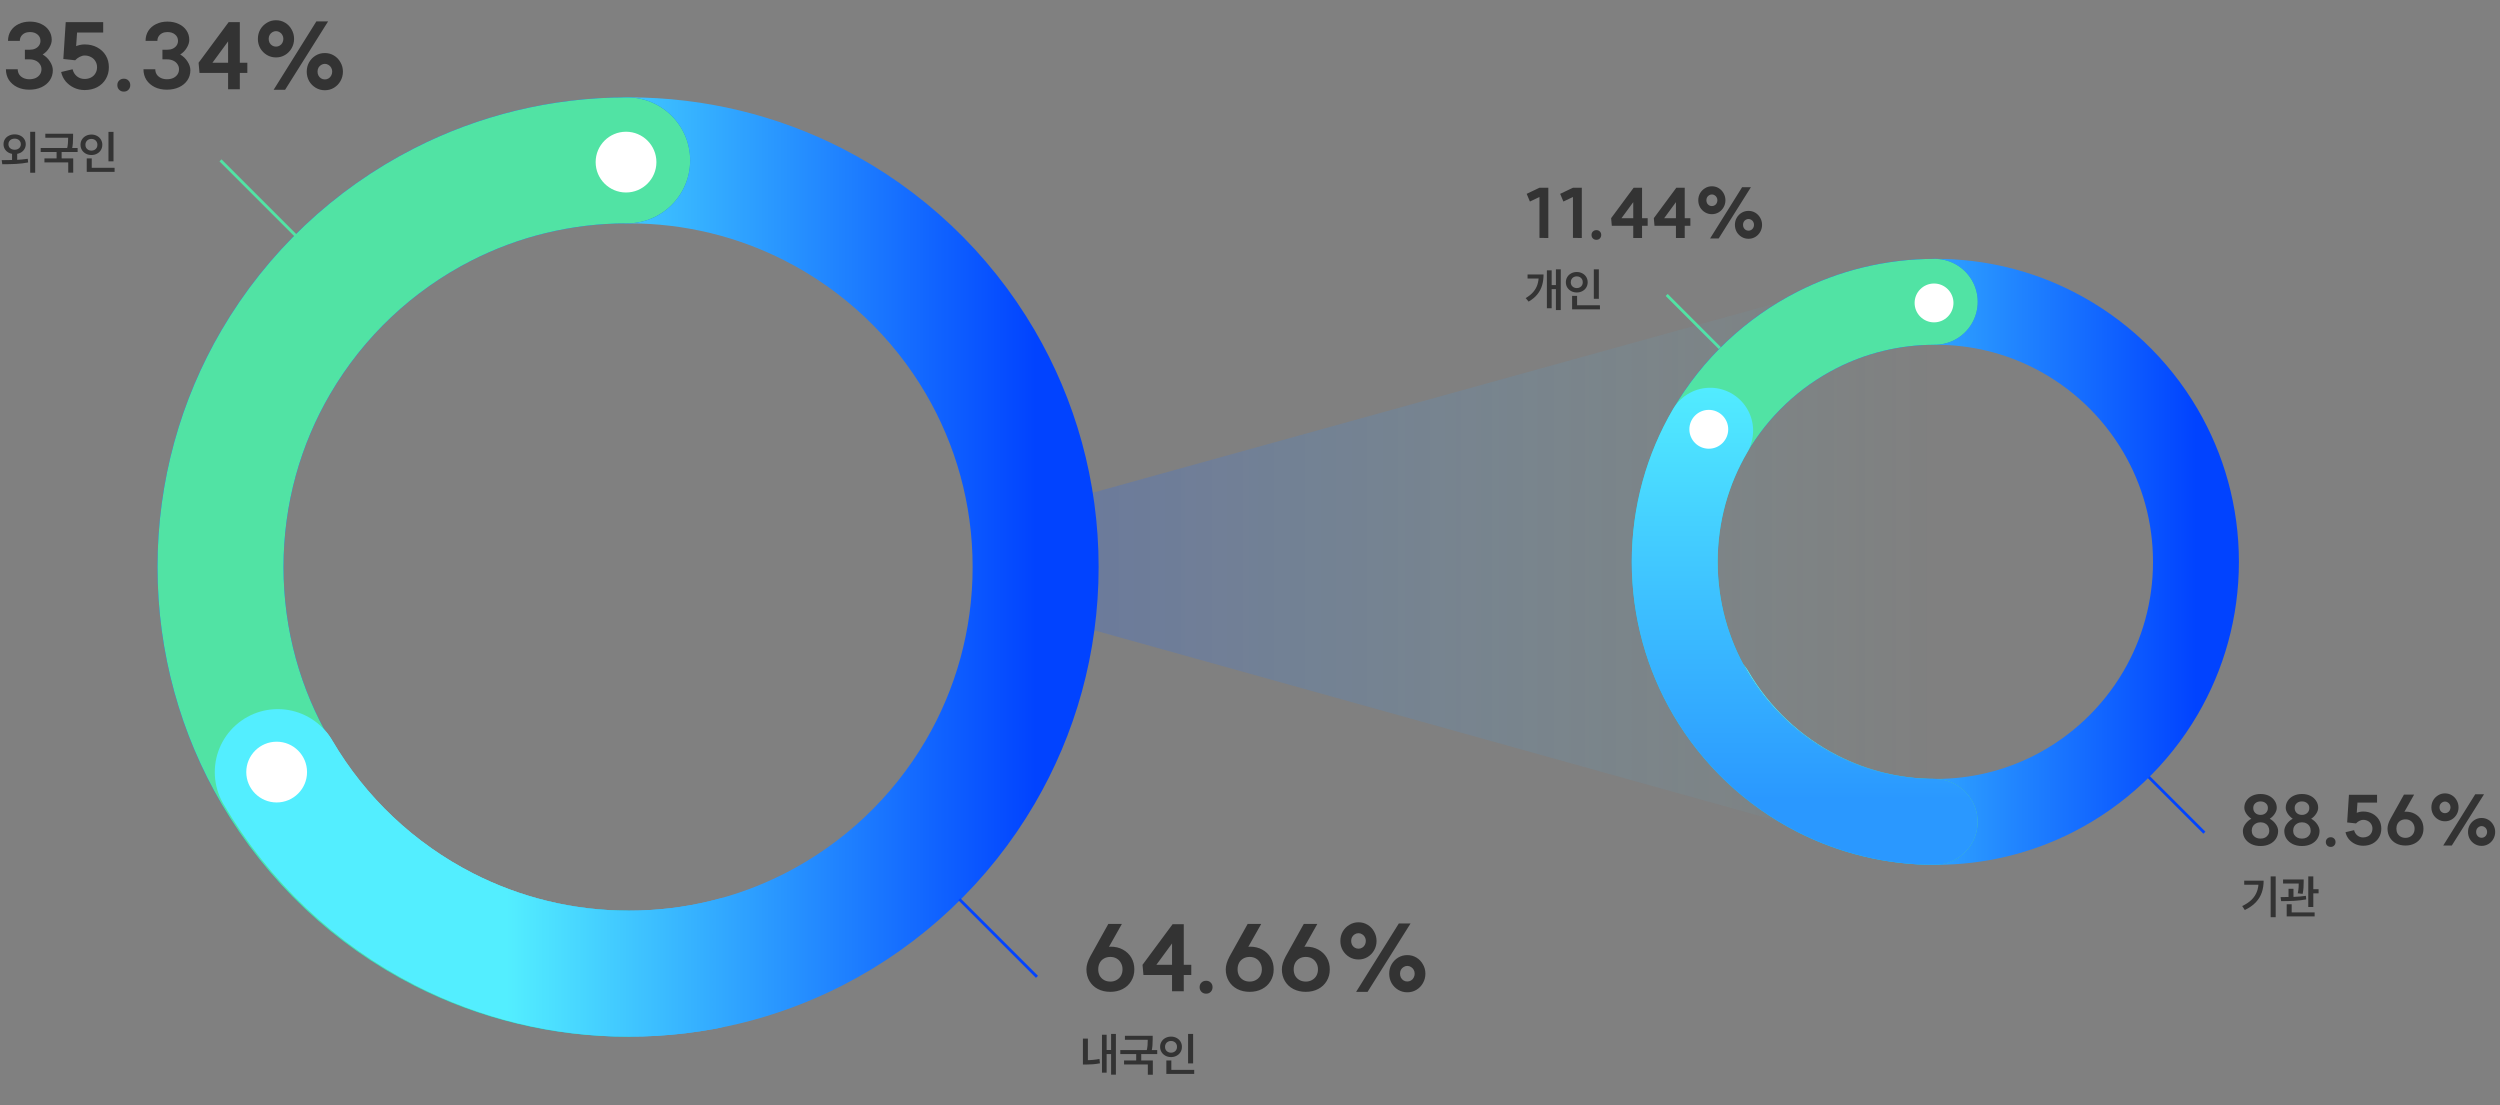 <svg width="873" height="386" viewBox="0 0 873 386" fill="none" xmlns="http://www.w3.org/2000/svg">
<rect x="0" y="0" width="873" height="386" fill="#808080" stroke="none"/>
<path d="M750 271L769.775 290.775" stroke="#0244FF"/>
<path d="M582 103L600.775 121.775" stroke="#51E3A4"/>
<path opacity="0.24" d="M371 175L675.615 90.5V302L371 217V175Z" fill="url(#paint0_linear_1057_34769)"/>
<path d="M789.381 292.84C789.973 292.84 790.493 292.728 790.941 292.504C791.405 292.264 791.765 291.936 792.021 291.52C792.293 291.104 792.429 290.624 792.429 290.08C792.429 289.52 792.301 289.016 792.045 288.568C791.789 288.12 791.429 287.776 790.965 287.536C790.501 287.28 789.973 287.152 789.381 287.152C788.789 287.152 788.261 287.28 787.797 287.536C787.333 287.776 786.965 288.12 786.693 288.568C786.437 289.016 786.309 289.52 786.309 290.08C786.309 290.624 786.437 291.104 786.693 291.52C786.965 291.936 787.333 292.264 787.797 292.504C788.261 292.728 788.789 292.84 789.381 292.84ZM786.837 282.136C786.837 282.856 787.069 283.44 787.533 283.888C788.013 284.336 788.629 284.56 789.381 284.56C790.133 284.56 790.749 284.336 791.229 283.888C791.709 283.44 791.949 282.856 791.949 282.136C791.949 281.464 791.709 280.92 791.229 280.504C790.749 280.072 790.133 279.856 789.381 279.856C788.629 279.856 788.013 280.072 787.533 280.504C787.069 280.92 786.837 281.464 786.837 282.136ZM792.597 285.904C793.461 286.384 794.165 287.024 794.709 287.824C795.253 288.624 795.525 289.408 795.525 290.176C795.525 291.2 795.261 292.112 794.733 292.912C794.221 293.696 793.501 294.312 792.573 294.76C791.645 295.208 790.581 295.432 789.381 295.432C788.181 295.432 787.117 295.208 786.189 294.76C785.261 294.312 784.533 293.696 784.005 292.912C783.477 292.112 783.213 291.2 783.213 290.176C783.213 289.392 783.485 288.6 784.029 287.8C784.589 287 785.301 286.368 786.165 285.904C785.445 285.408 784.853 284.808 784.389 284.104C783.941 283.4 783.717 282.728 783.717 282.088C783.717 281.16 783.957 280.336 784.437 279.616C784.917 278.88 785.589 278.304 786.453 277.888C787.317 277.472 788.293 277.264 789.381 277.264C790.485 277.264 791.461 277.472 792.309 277.888C793.157 278.304 793.821 278.88 794.301 279.616C794.797 280.336 795.045 281.16 795.045 282.088C795.045 282.744 794.813 283.432 794.349 284.152C793.901 284.856 793.317 285.44 792.597 285.904ZM803.842 292.84C804.434 292.84 804.954 292.728 805.402 292.504C805.866 292.264 806.226 291.936 806.482 291.52C806.754 291.104 806.89 290.624 806.89 290.08C806.89 289.52 806.762 289.016 806.506 288.568C806.25 288.12 805.89 287.776 805.426 287.536C804.962 287.28 804.434 287.152 803.842 287.152C803.25 287.152 802.722 287.28 802.258 287.536C801.794 287.776 801.426 288.12 801.154 288.568C800.898 289.016 800.77 289.52 800.77 290.08C800.77 290.624 800.898 291.104 801.154 291.52C801.426 291.936 801.794 292.264 802.258 292.504C802.722 292.728 803.25 292.84 803.842 292.84ZM801.298 282.136C801.298 282.856 801.53 283.44 801.994 283.888C802.474 284.336 803.09 284.56 803.842 284.56C804.594 284.56 805.21 284.336 805.69 283.888C806.17 283.44 806.41 282.856 806.41 282.136C806.41 281.464 806.17 280.92 805.69 280.504C805.21 280.072 804.594 279.856 803.842 279.856C803.09 279.856 802.474 280.072 801.994 280.504C801.53 280.92 801.298 281.464 801.298 282.136ZM807.058 285.904C807.922 286.384 808.626 287.024 809.17 287.824C809.714 288.624 809.986 289.408 809.986 290.176C809.986 291.2 809.722 292.112 809.194 292.912C808.682 293.696 807.962 294.312 807.034 294.76C806.106 295.208 805.042 295.432 803.842 295.432C802.642 295.432 801.578 295.208 800.65 294.76C799.722 294.312 798.994 293.696 798.466 292.912C797.938 292.112 797.674 291.2 797.674 290.176C797.674 289.392 797.946 288.6 798.49 287.8C799.05 287 799.762 286.368 800.626 285.904C799.906 285.408 799.314 284.808 798.85 284.104C798.402 283.4 798.178 282.728 798.178 282.088C798.178 281.16 798.418 280.336 798.898 279.616C799.378 278.88 800.05 278.304 800.914 277.888C801.778 277.472 802.754 277.264 803.842 277.264C804.946 277.264 805.922 277.472 806.77 277.888C807.618 278.304 808.282 278.88 808.762 279.616C809.258 280.336 809.506 281.16 809.506 282.088C809.506 282.744 809.274 283.432 808.81 284.152C808.362 284.856 807.778 285.44 807.058 285.904ZM813.887 292.36C814.383 292.36 814.783 292.52 815.087 292.84C815.407 293.144 815.567 293.544 815.567 294.04C815.567 294.536 815.407 294.944 815.087 295.264C814.783 295.584 814.383 295.744 813.887 295.744C813.391 295.744 812.983 295.584 812.663 295.264C812.343 294.944 812.183 294.536 812.183 294.04C812.183 293.544 812.343 293.144 812.663 292.84C812.983 292.52 813.391 292.36 813.887 292.36ZM820.465 285.448C821.009 284.856 821.721 284.368 822.601 283.984C823.497 283.584 824.361 283.384 825.193 283.384C826.425 283.384 827.521 283.64 828.481 284.152C829.441 284.664 830.193 285.368 830.737 286.264C831.281 287.16 831.553 288.192 831.553 289.36C831.553 290.512 831.281 291.544 830.737 292.456C830.193 293.368 829.441 294.08 828.481 294.592C827.521 295.088 826.425 295.336 825.193 295.336C824.217 295.336 823.297 295.136 822.433 294.736C821.585 294.336 820.857 293.784 820.249 293.08C819.657 292.36 819.257 291.536 819.049 290.608L822.049 289.888C822.225 290.64 822.601 291.256 823.177 291.736C823.769 292.2 824.441 292.432 825.193 292.432C825.817 292.432 826.377 292.304 826.873 292.048C827.369 291.792 827.753 291.432 828.025 290.968C828.313 290.488 828.457 289.952 828.457 289.36C828.457 288.768 828.313 288.24 828.025 287.776C827.753 287.312 827.369 286.952 826.873 286.696C826.377 286.424 825.817 286.288 825.193 286.288C824.793 286.288 824.361 286.408 823.897 286.648C823.449 286.872 823.057 287.168 822.721 287.536L820.465 285.448ZM819.625 287.2L820.249 277.552H830.065V280.264H823.225L822.721 287.536L819.625 287.2ZM839.985 292.576C840.593 292.576 841.137 292.44 841.617 292.168C842.113 291.896 842.497 291.52 842.769 291.04C843.041 290.544 843.177 289.984 843.177 289.36C843.177 288.736 843.033 288.176 842.745 287.68C842.473 287.184 842.097 286.8 841.617 286.528C841.153 286.256 840.609 286.12 839.985 286.12C839.361 286.12 838.809 286.256 838.329 286.528C837.849 286.8 837.473 287.184 837.201 287.68C836.945 288.176 836.817 288.736 836.817 289.36C836.817 289.984 836.945 290.544 837.201 291.04C837.473 291.52 837.849 291.896 838.329 292.168C838.809 292.44 839.361 292.576 839.985 292.576ZM833.721 289.36C833.721 288.336 834.057 287.208 834.729 285.976L839.457 277.48H843.009L839.625 283.48C839.817 283.448 839.969 283.432 840.081 283.432C841.281 283.432 842.345 283.688 843.273 284.2C844.217 284.712 844.953 285.416 845.481 286.312C846.009 287.208 846.273 288.232 846.273 289.384C846.273 290.52 846.001 291.536 845.457 292.432C844.929 293.328 844.185 294.024 843.225 294.52C842.281 295.016 841.201 295.264 839.985 295.264C838.769 295.264 837.681 295.016 836.721 294.52C835.777 294.024 835.041 293.328 834.513 292.432C833.985 291.536 833.721 290.512 833.721 289.36ZM864.352 277.36H867.424L856.168 295.264H853.168L864.352 277.36ZM853.792 286.792C852.912 286.792 852.112 286.576 851.392 286.144C850.672 285.712 850.096 285.128 849.664 284.392C849.248 283.656 849.04 282.84 849.04 281.944C849.04 281.032 849.248 280.208 849.664 279.472C850.096 278.736 850.672 278.152 851.392 277.72C852.112 277.272 852.912 277.048 853.792 277.048C854.656 277.048 855.448 277.264 856.168 277.696C856.888 278.128 857.456 278.72 857.872 279.472C858.304 280.224 858.52 281.048 858.52 281.944C858.52 282.824 858.304 283.64 857.872 284.392C857.456 285.128 856.888 285.712 856.168 286.144C855.448 286.576 854.656 286.792 853.792 286.792ZM853.792 283.96C854.144 283.96 854.464 283.872 854.752 283.696C855.056 283.52 855.288 283.28 855.448 282.976C855.624 282.656 855.712 282.304 855.712 281.92C855.712 281.552 855.624 281.216 855.448 280.912C855.288 280.608 855.056 280.368 854.752 280.192C854.464 280 854.144 279.904 853.792 279.904C853.44 279.904 853.112 280 852.808 280.192C852.52 280.368 852.288 280.608 852.112 280.912C851.952 281.216 851.872 281.552 851.872 281.92C851.872 282.304 851.952 282.656 852.112 282.976C852.288 283.28 852.52 283.52 852.808 283.696C853.096 283.872 853.424 283.96 853.792 283.96ZM866.584 295.384C865.704 295.384 864.904 295.168 864.184 294.736C863.464 294.304 862.888 293.72 862.456 292.984C862.04 292.232 861.832 291.408 861.832 290.512C861.832 289.616 862.04 288.8 862.456 288.064C862.888 287.312 863.464 286.72 864.184 286.288C864.904 285.856 865.704 285.64 866.584 285.64C867.448 285.64 868.24 285.856 868.96 286.288C869.68 286.72 870.248 287.312 870.664 288.064C871.096 288.8 871.312 289.616 871.312 290.512C871.312 291.408 871.096 292.232 870.664 292.984C870.248 293.72 869.68 294.304 868.96 294.736C868.24 295.168 867.448 295.384 866.584 295.384ZM866.584 292.552C866.936 292.552 867.256 292.464 867.544 292.288C867.848 292.112 868.08 291.864 868.24 291.544C868.416 291.224 868.504 290.88 868.504 290.512C868.504 290.128 868.416 289.784 868.24 289.48C868.08 289.176 867.848 288.936 867.544 288.76C867.256 288.568 866.936 288.472 866.584 288.472C866.232 288.472 865.904 288.568 865.6 288.76C865.312 288.936 865.08 289.176 864.904 289.48C864.744 289.784 864.664 290.128 864.664 290.512C864.664 290.88 864.744 291.224 864.904 291.544C865.08 291.864 865.312 292.112 865.6 292.288C865.888 292.464 866.216 292.552 866.584 292.552Z" fill="#333333"/>
<path d="M794.671 306.04V320.28H792.911V306.04H794.671ZM790.463 307.528C790.463 309.021 790.25 310.392 789.823 311.64C789.407 312.877 788.714 314.019 787.743 315.064C786.773 316.099 785.487 317.005 783.887 317.784L782.975 316.392C784.33 315.741 785.429 315 786.271 314.168C787.114 313.325 787.727 312.387 788.111 311.352C788.506 310.307 788.703 309.139 788.703 307.848V307.528H790.463ZM789.519 307.528V308.952H783.679V307.528H789.519ZM803.408 307.112V308.52H797.248V307.112H803.408ZM800.88 310.36V313.928H799.152V310.36H800.88ZM804.448 307.112V307.944C804.448 308.669 804.426 309.352 804.384 309.992C804.341 310.632 804.245 311.347 804.096 312.136L802.384 311.944C802.544 311.155 802.64 310.461 802.672 309.864C802.714 309.267 802.736 308.627 802.736 307.944V307.112H804.448ZM807.808 306.04V316.728H806.048V306.04H807.808ZM809.648 310.504V311.944H807.088V310.504H809.648ZM808.272 318.6V320.008H798.512V318.6H808.272ZM800.256 315.768V319.032H798.512V315.768H800.256ZM796.384 313.272C798.005 313.272 799.562 313.245 801.056 313.192C802.549 313.128 803.936 313.005 805.216 312.824L805.328 314.072C804.016 314.317 802.629 314.483 801.168 314.568C799.706 314.643 798.176 314.68 796.576 314.68L796.384 313.272Z" fill="#333333"/>
<path d="M676.025 105.395C690.834 105.395 704.819 108.938 717.167 115.23C732.706 123.14 745.668 135.398 754.447 150.4C762.319 163.848 766.827 179.495 766.827 196.197C766.827 212.9 762.319 228.554 754.447 241.995C745.668 256.997 732.712 269.249 717.167 277.165C704.813 283.451 690.834 287 676.025 287C661.215 287 647.23 283.457 634.882 277.165C619.343 269.255 606.382 256.997 597.602 241.995" stroke="url(#paint1_linear_1057_34769)" stroke-width="30" stroke-miterlimit="10" stroke-linecap="round"/>
<path d="M675.615 287C660.805 287 646.821 283.457 634.473 277.165C618.934 269.255 605.972 256.997 597.193 241.995C589.321 228.554 584.813 212.9 584.813 196.197C584.813 179.495 589.321 163.841 597.193 150.4C605.972 135.398 618.928 123.146 634.473 115.23C646.821 108.938 660.805 105.395 675.615 105.395" stroke="url(#paint2_linear_1057_34769)" stroke-width="30" stroke-miterlimit="10" stroke-linecap="round"/>
<path d="M675.615 287C660.805 287 646.821 283.457 634.473 277.165C618.934 269.255 605.972 256.997 597.193 241.995C589.321 228.554 584.813 212.9 584.813 196.197C584.813 179.495 589.321 163.841 597.193 150.4C605.972 135.398 618.928 123.146 634.473 115.23C646.821 108.938 660.805 105.395 675.615 105.395" stroke="#51E3A4" stroke-width="30" stroke-miterlimit="10" stroke-linecap="round"/>
<path d="M675.615 287.001C660.805 287.001 646.821 283.458 634.473 277.166C618.934 269.256 605.972 256.997 597.193 241.996C589.321 228.554 584.813 212.901 584.813 196.198C584.813 179.496 589.321 163.842 597.193 150.4" stroke="url(#paint3_linear_1057_34769)" stroke-width="30" stroke-miterlimit="10" stroke-linecap="round"/>
<circle cx="596.713" cy="149.907" r="6.784" fill="white"/>
<circle cx="675.366" cy="105.785" r="6.784" fill="white"/>
<path d="M219.64 56C242.8 56 264.67 61.54 283.98 71.38C308.28 83.75 328.55 102.92 342.28 126.38C354.59 147.41 361.64 171.88 361.64 198C361.64 224.12 354.59 248.6 342.28 269.62C328.55 293.08 308.29 312.24 283.98 324.62C264.66 334.45 242.8 340 219.64 340C196.48 340 174.61 334.46 155.3 324.62C131 312.25 110.73 293.08 97 269.62" stroke="url(#paint4_linear_1057_34769)" stroke-width="44" stroke-miterlimit="10" stroke-linecap="round"/>
<path d="M219 340C195.84 340 173.97 334.46 154.66 324.62C130.36 312.25 110.09 293.08 96.36 269.62C84.05 248.6 77 224.12 77 198C77 171.88 84.05 147.4 96.36 126.38C110.09 102.92 130.35 83.76 154.66 71.38C173.97 61.54 195.84 56 219 56" stroke="url(#paint5_linear_1057_34769)" stroke-width="44" stroke-miterlimit="10" stroke-linecap="round"/>
<path d="M219 340C195.84 340 173.97 334.46 154.66 324.62C130.36 312.25 110.09 293.08 96.36 269.62C84.05 248.6 77 224.12 77 198C77 171.88 84.05 147.4 96.36 126.38C110.09 102.92 130.35 83.76 154.66 71.38C173.97 61.54 195.84 56 219 56" stroke="#51E3A4" stroke-width="44" stroke-miterlimit="10" stroke-linecap="round"/>
<mask id="mask0_1057_34769" style="mask-type:alpha" maskUnits="userSpaceOnUse" x="61" y="239" width="191" height="147">
<rect x="61.5" y="239.5" width="190" height="146" fill="#D9D9D9" stroke="url(#paint6_linear_1057_34769)"/>
</mask>
<g mask="url(#mask0_1057_34769)">
<path d="M219.64 56C242.8 56 264.67 61.54 283.98 71.38C308.28 83.75 328.55 102.92 342.28 126.38C354.59 147.41 361.64 171.88 361.64 198C361.64 224.12 354.59 248.6 342.28 269.62C328.55 293.08 308.29 312.24 283.98 324.62C264.66 334.45 242.8 340 219.64 340C196.48 340 174.61 334.46 155.3 324.62C131 312.25 110.73 293.08 97 269.62" stroke="url(#paint7_linear_1057_34769)" stroke-width="44" stroke-miterlimit="10" stroke-linecap="round"/>
</g>
<circle cx="96.61" cy="269.61" r="10.61" fill="white"/>
<circle cx="218.61" cy="56.61" r="10.61" fill="white"/>
<path d="M14.897 19.032C15.942 19.629 16.796 20.451 17.457 21.496C18.118 22.52 18.449 23.533 18.449 24.536C18.449 25.837 18.097 27.011 17.393 28.056C16.689 29.08 15.718 29.88 14.481 30.456C13.244 31.032 11.825 31.32 10.225 31.32C8.646 31.32 7.238 31.021 6.001 30.424C4.764 29.805 3.793 28.963 3.089 27.896C2.406 26.808 2.065 25.571 2.065 24.184H6.193C6.193 24.867 6.364 25.475 6.705 26.008C7.046 26.52 7.526 26.925 8.145 27.224C8.764 27.523 9.468 27.672 10.257 27.672C11.068 27.672 11.793 27.533 12.433 27.256C13.073 26.957 13.574 26.541 13.937 26.008C14.3 25.475 14.481 24.867 14.481 24.184C14.481 23.523 14.3 22.936 13.937 22.424C13.596 21.891 13.105 21.475 12.465 21.176C11.825 20.877 11.11 20.728 10.321 20.728H8.689V17.368H10.353C11.1 17.368 11.75 17.24 12.305 16.984C12.881 16.707 13.329 16.333 13.649 15.864C13.969 15.395 14.129 14.861 14.129 14.264C14.129 13.347 13.788 12.611 13.105 12.056C12.422 11.48 11.537 11.192 10.449 11.192C9.766 11.192 9.158 11.32 8.625 11.576C8.113 11.832 7.697 12.195 7.377 12.664C7.078 13.133 6.929 13.667 6.929 14.264H2.801C2.801 12.963 3.121 11.8 3.761 10.776C4.422 9.752 5.329 8.963 6.481 8.408C7.654 7.832 8.977 7.544 10.449 7.544C11.921 7.544 13.233 7.821 14.385 8.376C15.537 8.909 16.433 9.656 17.073 10.616C17.734 11.576 18.065 12.675 18.065 13.912C18.065 14.829 17.766 15.768 17.169 16.728C16.593 17.688 15.836 18.456 14.897 19.032ZM23.235 18.264C23.96 17.475 24.91 16.824 26.083 16.312C27.278 15.779 28.43 15.512 29.539 15.512C31.182 15.512 32.643 15.853 33.923 16.536C35.203 17.219 36.206 18.157 36.931 19.352C37.656 20.547 38.019 21.923 38.019 23.48C38.019 25.016 37.656 26.392 36.931 27.608C36.206 28.824 35.203 29.773 33.923 30.456C32.643 31.117 31.182 31.448 29.539 31.448C28.238 31.448 27.011 31.181 25.859 30.648C24.728 30.115 23.758 29.379 22.947 28.44C22.158 27.48 21.624 26.381 21.347 25.144L25.347 24.184C25.582 25.187 26.083 26.008 26.851 26.648C27.64 27.267 28.536 27.576 29.539 27.576C30.371 27.576 31.118 27.405 31.779 27.064C32.44 26.723 32.952 26.243 33.315 25.624C33.699 24.984 33.891 24.269 33.891 23.48C33.891 22.691 33.699 21.987 33.315 21.368C32.952 20.749 32.44 20.269 31.779 19.928C31.118 19.565 30.371 19.384 29.539 19.384C29.006 19.384 28.43 19.544 27.811 19.864C27.214 20.163 26.691 20.557 26.243 21.048L23.235 18.264ZM22.115 20.6L22.947 7.736H36.035V11.352H26.915L26.243 21.048L22.115 20.6ZM43.245 27.48C43.906 27.48 44.439 27.693 44.845 28.12C45.271 28.525 45.485 29.059 45.485 29.72C45.485 30.381 45.271 30.925 44.845 31.352C44.439 31.779 43.906 31.992 43.245 31.992C42.583 31.992 42.039 31.779 41.613 31.352C41.186 30.925 40.973 30.381 40.973 29.72C40.973 29.059 41.186 28.525 41.613 28.12C42.039 27.693 42.583 27.48 43.245 27.48ZM62.928 19.032C63.974 19.629 64.827 20.451 65.488 21.496C66.15 22.52 66.48 23.533 66.48 24.536C66.48 25.837 66.128 27.011 65.424 28.056C64.72 29.08 63.75 29.88 62.512 30.456C61.275 31.032 59.856 31.32 58.256 31.32C56.678 31.32 55.27 31.021 54.032 30.424C52.795 29.805 51.824 28.963 51.12 27.896C50.438 26.808 50.096 25.571 50.096 24.184H54.224C54.224 24.867 54.395 25.475 54.736 26.008C55.078 26.52 55.558 26.925 56.176 27.224C56.795 27.523 57.499 27.672 58.288 27.672C59.099 27.672 59.824 27.533 60.464 27.256C61.104 26.957 61.606 26.541 61.968 26.008C62.331 25.475 62.512 24.867 62.512 24.184C62.512 23.523 62.331 22.936 61.968 22.424C61.627 21.891 61.136 21.475 60.496 21.176C59.856 20.877 59.142 20.728 58.352 20.728H56.72V17.368H58.384C59.131 17.368 59.782 17.24 60.336 16.984C60.912 16.707 61.36 16.333 61.68 15.864C62 15.395 62.16 14.861 62.16 14.264C62.16 13.347 61.819 12.611 61.136 12.056C60.454 11.48 59.568 11.192 58.48 11.192C57.798 11.192 57.19 11.32 56.656 11.576C56.144 11.832 55.728 12.195 55.408 12.664C55.11 13.133 54.96 13.667 54.96 14.264H50.832C50.832 12.963 51.152 11.8 51.792 10.776C52.454 9.752 53.36 8.963 54.512 8.408C55.686 7.832 57.008 7.544 58.48 7.544C59.952 7.544 61.264 7.821 62.416 8.376C63.568 8.909 64.464 9.656 65.104 10.616C65.766 11.576 66.096 12.675 66.096 13.912C66.096 14.829 65.798 15.768 65.2 16.728C64.624 17.688 63.867 18.456 62.928 19.032ZM83.746 21.912H86.37V25.464H83.746V31.16H79.65V25.464H69.666L69.346 21.912L79.842 7.736H83.746V21.912ZM79.65 21.912V14.456L74.178 21.912H79.65ZM110.469 7.48H114.565L99.557 31.352H95.557L110.469 7.48ZM96.389 20.056C95.216 20.056 94.149 19.768 93.189 19.192C92.229 18.616 91.461 17.837 90.885 16.856C90.331 15.875 90.053 14.787 90.053 13.592C90.053 12.376 90.331 11.277 90.885 10.296C91.461 9.315 92.229 8.536 93.189 7.96C94.149 7.363 95.216 7.064 96.389 7.064C97.541 7.064 98.597 7.352 99.557 7.928C100.517 8.504 101.275 9.293 101.829 10.296C102.405 11.299 102.693 12.397 102.693 13.592C102.693 14.765 102.405 15.853 101.829 16.856C101.275 17.837 100.517 18.616 99.557 19.192C98.597 19.768 97.541 20.056 96.389 20.056ZM96.389 16.28C96.859 16.28 97.285 16.163 97.669 15.928C98.075 15.693 98.384 15.373 98.597 14.968C98.832 14.541 98.949 14.072 98.949 13.56C98.949 13.069 98.832 12.621 98.597 12.216C98.384 11.811 98.075 11.491 97.669 11.256C97.285 11 96.859 10.872 96.389 10.872C95.92 10.872 95.483 11 95.077 11.256C94.693 11.491 94.384 11.811 94.149 12.216C93.936 12.621 93.829 13.069 93.829 13.56C93.829 14.072 93.936 14.541 94.149 14.968C94.384 15.373 94.693 15.693 95.077 15.928C95.461 16.163 95.899 16.28 96.389 16.28ZM113.445 31.512C112.272 31.512 111.205 31.224 110.245 30.648C109.285 30.072 108.517 29.293 107.941 28.312C107.387 27.309 107.109 26.211 107.109 25.016C107.109 23.821 107.387 22.733 107.941 21.752C108.517 20.749 109.285 19.96 110.245 19.384C111.205 18.808 112.272 18.52 113.445 18.52C114.597 18.52 115.653 18.808 116.613 19.384C117.573 19.96 118.331 20.749 118.885 21.752C119.461 22.733 119.749 23.821 119.749 25.016C119.749 26.211 119.461 27.309 118.885 28.312C118.331 29.293 117.573 30.072 116.613 30.648C115.653 31.224 114.597 31.512 113.445 31.512ZM113.445 27.736C113.915 27.736 114.341 27.619 114.725 27.384C115.131 27.149 115.44 26.819 115.653 26.392C115.888 25.965 116.005 25.507 116.005 25.016C116.005 24.504 115.888 24.045 115.653 23.64C115.44 23.235 115.131 22.915 114.725 22.68C114.341 22.424 113.915 22.296 113.445 22.296C112.976 22.296 112.539 22.424 112.133 22.68C111.749 22.915 111.44 23.235 111.205 23.64C110.992 24.045 110.885 24.504 110.885 25.016C110.885 25.507 110.992 25.965 111.205 26.392C111.44 26.819 111.749 27.149 112.133 27.384C112.517 27.619 112.955 27.736 113.445 27.736Z" fill="#333333"/>
<path d="M6 53.16V56.248H4.208V53.16H6ZM5.12 46.92C5.856 46.92 6.517 47.069 7.104 47.368C7.691 47.656 8.149 48.061 8.48 48.584C8.821 49.107 8.992 49.699 8.992 50.36C8.992 51.021 8.821 51.613 8.48 52.136C8.149 52.659 7.691 53.069 7.104 53.368C6.517 53.656 5.856 53.8 5.12 53.8C4.384 53.8 3.717 53.656 3.12 53.368C2.533 53.069 2.069 52.659 1.728 52.136C1.397 51.613 1.232 51.021 1.232 50.36C1.232 49.699 1.397 49.107 1.728 48.584C2.069 48.061 2.533 47.656 3.12 47.368C3.717 47.069 4.384 46.92 5.12 46.92ZM5.12 48.408C4.704 48.408 4.331 48.488 4 48.648C3.669 48.808 3.408 49.037 3.216 49.336C3.035 49.624 2.944 49.965 2.944 50.36C2.944 50.744 3.035 51.085 3.216 51.384C3.408 51.672 3.669 51.896 4 52.056C4.331 52.216 4.704 52.296 5.12 52.296C5.525 52.296 5.893 52.216 6.224 52.056C6.555 51.896 6.811 51.672 6.992 51.384C7.184 51.085 7.28 50.744 7.28 50.36C7.28 49.965 7.184 49.624 6.992 49.336C6.811 49.037 6.555 48.808 6.224 48.648C5.893 48.488 5.525 48.408 5.12 48.408ZM12.288 46.024V60.312H10.544V46.024H12.288ZM0.592 55.928C2.384 55.928 4.016 55.901 5.488 55.848C6.96 55.784 8.363 55.651 9.696 55.448L9.824 56.728C8.448 56.995 7.04 57.165 5.6 57.24C4.16 57.315 2.56 57.352 0.8 57.352L0.592 55.928ZM24.896 46.696V48.104H15.824V46.696H24.896ZM27.104 51.672V53.08H14.208V51.672H27.104ZM21.52 52.648V55.784H19.76V52.648H21.52ZM25.52 46.696V47.784C25.52 48.637 25.494 49.4 25.44 50.072C25.398 50.733 25.275 51.485 25.072 52.328L23.36 52.168C23.563 51.336 23.686 50.605 23.728 49.976C23.782 49.336 23.808 48.605 23.808 47.784V46.696H25.52ZM25.568 55.32V60.296H23.824V56.712H15.52V55.32H25.568ZM39.633 46.056V56.344H37.873V46.056H39.633ZM40.017 58.6V60.008H30.289V58.6H40.017ZM32.033 55.32V59.144H30.289V55.32H32.033ZM31.937 46.984C32.641 46.984 33.281 47.139 33.857 47.448C34.443 47.747 34.902 48.173 35.233 48.728C35.563 49.272 35.729 49.88 35.729 50.552C35.729 51.235 35.563 51.848 35.233 52.392C34.902 52.936 34.443 53.363 33.857 53.672C33.281 53.981 32.641 54.136 31.937 54.136C31.222 54.136 30.571 53.981 29.985 53.672C29.409 53.363 28.95 52.936 28.609 52.392C28.278 51.848 28.113 51.235 28.113 50.552C28.113 49.88 28.278 49.272 28.609 48.728C28.95 48.173 29.409 47.747 29.985 47.448C30.571 47.139 31.222 46.984 31.937 46.984ZM31.921 48.504C31.526 48.504 31.169 48.589 30.849 48.76C30.529 48.931 30.278 49.171 30.097 49.48C29.915 49.789 29.825 50.152 29.825 50.568C29.825 50.973 29.915 51.331 30.097 51.64C30.278 51.939 30.529 52.173 30.849 52.344C31.169 52.515 31.526 52.6 31.921 52.6C32.315 52.6 32.673 52.515 32.993 52.344C33.313 52.173 33.563 51.939 33.745 51.64C33.926 51.331 34.017 50.973 34.017 50.568C34.017 50.152 33.926 49.789 33.745 49.48C33.563 49.171 33.313 48.931 32.993 48.76C32.673 48.589 32.315 48.504 31.921 48.504Z" fill="#333333"/>
<path d="M540.675 83.12L537.579 83.072V68.792L534.243 70.376L533.115 67.688L537.603 65.552H540.675V83.12ZM552.37 83.12L549.274 83.072V68.792L545.938 70.376L544.81 67.688L549.298 65.552H552.37V83.12ZM557.465 80.36C557.961 80.36 558.361 80.52 558.665 80.84C558.985 81.144 559.145 81.544 559.145 82.04C559.145 82.536 558.985 82.944 558.665 83.264C558.361 83.584 557.961 83.744 557.465 83.744C556.969 83.744 556.561 83.584 556.241 83.264C555.921 82.944 555.761 82.536 555.761 82.04C555.761 81.544 555.921 81.144 556.241 80.84C556.561 80.52 556.969 80.36 557.465 80.36ZM573.403 76.184H575.371V78.848H573.403V83.12H570.331V78.848H562.843L562.603 76.184L570.475 65.552H573.403V76.184ZM570.331 76.184V70.592L566.227 76.184H570.331ZM588.31 76.184H590.278V78.848H588.31V83.12H585.238V78.848H577.75L577.51 76.184L585.382 65.552H588.31V76.184ZM585.238 76.184V70.592L581.134 76.184H585.238ZM608.352 65.36H611.424L600.168 83.264H597.168L608.352 65.36ZM597.792 74.792C596.912 74.792 596.112 74.576 595.392 74.144C594.672 73.712 594.096 73.128 593.664 72.392C593.248 71.656 593.04 70.84 593.04 69.944C593.04 69.032 593.248 68.208 593.664 67.472C594.096 66.736 594.672 66.152 595.392 65.72C596.112 65.272 596.912 65.048 597.792 65.048C598.656 65.048 599.448 65.264 600.168 65.696C600.888 66.128 601.456 66.72 601.872 67.472C602.304 68.224 602.52 69.048 602.52 69.944C602.52 70.824 602.304 71.64 601.872 72.392C601.456 73.128 600.888 73.712 600.168 74.144C599.448 74.576 598.656 74.792 597.792 74.792ZM597.792 71.96C598.144 71.96 598.464 71.872 598.752 71.696C599.056 71.52 599.288 71.28 599.448 70.976C599.624 70.656 599.712 70.304 599.712 69.92C599.712 69.552 599.624 69.216 599.448 68.912C599.288 68.608 599.056 68.368 598.752 68.192C598.464 68 598.144 67.904 597.792 67.904C597.44 67.904 597.112 68 596.808 68.192C596.52 68.368 596.288 68.608 596.112 68.912C595.952 69.216 595.872 69.552 595.872 69.92C595.872 70.304 595.952 70.656 596.112 70.976C596.288 71.28 596.52 71.52 596.808 71.696C597.096 71.872 597.424 71.96 597.792 71.96ZM610.584 83.384C609.704 83.384 608.904 83.168 608.184 82.736C607.464 82.304 606.888 81.72 606.456 80.984C606.04 80.232 605.832 79.408 605.832 78.512C605.832 77.616 606.04 76.8 606.456 76.064C606.888 75.312 607.464 74.72 608.184 74.288C608.904 73.856 609.704 73.64 610.584 73.64C611.448 73.64 612.24 73.856 612.96 74.288C613.68 74.72 614.248 75.312 614.664 76.064C615.096 76.8 615.312 77.616 615.312 78.512C615.312 79.408 615.096 80.232 614.664 80.984C614.248 81.72 613.68 82.304 612.96 82.736C612.24 83.168 611.448 83.384 610.584 83.384ZM610.584 80.552C610.936 80.552 611.256 80.464 611.544 80.288C611.848 80.112 612.08 79.864 612.24 79.544C612.416 79.224 612.504 78.88 612.504 78.512C612.504 78.128 612.416 77.784 612.24 77.48C612.08 77.176 611.848 76.936 611.544 76.76C611.256 76.568 610.936 76.472 610.584 76.472C610.232 76.472 609.904 76.568 609.6 76.76C609.312 76.936 609.08 77.176 608.904 77.48C608.744 77.784 608.664 78.128 608.664 78.512C608.664 78.88 608.744 79.224 608.904 79.544C609.08 79.864 609.312 80.112 609.6 80.288C609.888 80.464 610.216 80.552 610.584 80.552Z" fill="#333333"/>
<path d="M545.023 94.04V108.28H543.327V94.04H545.023ZM543.855 99.544V100.968H541.343V99.544H543.855ZM539.007 95.832C539.007 97.197 538.842 98.451 538.511 99.592C538.191 100.723 537.647 101.773 536.879 102.744C536.111 103.715 535.082 104.573 533.791 105.32L532.767 104.088C533.877 103.448 534.762 102.733 535.423 101.944C536.095 101.155 536.581 100.291 536.879 99.352C537.178 98.403 537.327 97.347 537.327 96.184V95.832H539.007ZM537.855 95.832V97.256H533.423V95.832H537.855ZM541.839 94.408V107.64H540.175V94.408H541.839ZM558.32 94.056V104.344H556.56V94.056H558.32ZM558.704 106.6V108.008H548.976V106.6H558.704ZM550.72 103.32V107.144H548.976V103.32H550.72ZM550.624 94.984C551.328 94.984 551.968 95.139 552.544 95.448C553.13 95.747 553.589 96.173 553.92 96.728C554.25 97.272 554.416 97.88 554.416 98.552C554.416 99.235 554.25 99.848 553.92 100.392C553.589 100.936 553.13 101.363 552.544 101.672C551.968 101.981 551.328 102.136 550.624 102.136C549.909 102.136 549.258 101.981 548.672 101.672C548.096 101.363 547.637 100.936 547.296 100.392C546.965 99.848 546.8 99.235 546.8 98.552C546.8 97.88 546.965 97.272 547.296 96.728C547.637 96.173 548.096 95.747 548.672 95.448C549.258 95.139 549.909 94.984 550.624 94.984ZM550.608 96.504C550.213 96.504 549.856 96.589 549.536 96.76C549.216 96.931 548.965 97.171 548.784 97.48C548.602 97.789 548.512 98.152 548.512 98.568C548.512 98.973 548.602 99.331 548.784 99.64C548.965 99.939 549.216 100.173 549.536 100.344C549.856 100.515 550.213 100.6 550.608 100.6C551.002 100.6 551.36 100.515 551.68 100.344C552 100.173 552.25 99.939 552.432 99.64C552.613 99.331 552.704 98.973 552.704 98.568C552.704 98.152 552.613 97.789 552.432 97.48C552.25 97.171 552 96.931 551.68 96.76C551.36 96.589 551.002 96.504 550.608 96.504Z" fill="#333333"/>
<path d="M387.73 342.768C388.54 342.768 389.266 342.587 389.906 342.224C390.567 341.861 391.079 341.36 391.442 340.72C391.804 340.059 391.986 339.312 391.986 338.48C391.986 337.648 391.794 336.901 391.41 336.24C391.047 335.579 390.546 335.067 389.906 334.704C389.287 334.341 388.562 334.16 387.73 334.16C386.898 334.16 386.162 334.341 385.522 334.704C384.882 335.067 384.38 335.579 384.018 336.24C383.676 336.901 383.506 337.648 383.506 338.48C383.506 339.312 383.676 340.059 384.018 340.72C384.38 341.36 384.882 341.861 385.522 342.224C386.162 342.587 386.898 342.768 387.73 342.768ZM379.378 338.48C379.378 337.115 379.826 335.611 380.722 333.968L387.026 322.64H391.762L387.25 330.64C387.506 330.597 387.708 330.576 387.858 330.576C389.458 330.576 390.876 330.917 392.114 331.6C393.372 332.283 394.354 333.221 395.058 334.416C395.762 335.611 396.114 336.976 396.114 338.512C396.114 340.027 395.751 341.381 395.026 342.576C394.322 343.771 393.33 344.699 392.05 345.36C390.791 346.021 389.351 346.352 387.73 346.352C386.108 346.352 384.658 346.021 383.378 345.36C382.119 344.699 381.138 343.771 380.434 342.576C379.73 341.381 379.378 340.016 379.378 338.48ZM413.371 336.912H415.995V340.464H413.371V346.16H409.275V340.464H399.291L398.971 336.912L409.467 322.736H413.371V336.912ZM409.275 336.912V329.456L403.803 336.912H409.275ZM421.182 342.48C421.844 342.48 422.377 342.693 422.782 343.12C423.209 343.525 423.422 344.059 423.422 344.72C423.422 345.381 423.209 345.925 422.782 346.352C422.377 346.779 421.844 346.992 421.182 346.992C420.521 346.992 419.977 346.779 419.55 346.352C419.124 345.925 418.91 345.381 418.91 344.72C418.91 344.059 419.124 343.525 419.55 343.12C419.977 342.693 420.521 342.48 421.182 342.48ZM436.386 342.768C437.196 342.768 437.922 342.587 438.562 342.224C439.223 341.861 439.735 341.36 440.098 340.72C440.46 340.059 440.642 339.312 440.642 338.48C440.642 337.648 440.45 336.901 440.066 336.24C439.703 335.579 439.202 335.067 438.562 334.704C437.943 334.341 437.218 334.16 436.386 334.16C435.554 334.16 434.818 334.341 434.178 334.704C433.538 335.067 433.036 335.579 432.674 336.24C432.332 336.901 432.162 337.648 432.162 338.48C432.162 339.312 432.332 340.059 432.674 340.72C433.036 341.36 433.538 341.861 434.178 342.224C434.818 342.587 435.554 342.768 436.386 342.768ZM428.034 338.48C428.034 337.115 428.482 335.611 429.378 333.968L435.682 322.64H440.418L435.906 330.64C436.162 330.597 436.364 330.576 436.514 330.576C438.114 330.576 439.532 330.917 440.77 331.6C442.028 332.283 443.01 333.221 443.714 334.416C444.418 335.611 444.77 336.976 444.77 338.512C444.77 340.027 444.407 341.381 443.682 342.576C442.978 343.771 441.986 344.699 440.706 345.36C439.447 346.021 438.007 346.352 436.386 346.352C434.764 346.352 433.314 346.021 432.034 345.36C430.775 344.699 429.794 343.771 429.09 342.576C428.386 341.381 428.034 340.016 428.034 338.48ZM455.98 342.768C456.79 342.768 457.516 342.587 458.156 342.224C458.817 341.861 459.329 341.36 459.692 340.72C460.054 340.059 460.236 339.312 460.236 338.48C460.236 337.648 460.044 336.901 459.66 336.24C459.297 335.579 458.796 335.067 458.156 334.704C457.537 334.341 456.812 334.16 455.98 334.16C455.148 334.16 454.412 334.341 453.772 334.704C453.132 335.067 452.63 335.579 452.268 336.24C451.926 336.901 451.756 337.648 451.756 338.48C451.756 339.312 451.926 340.059 452.268 340.72C452.63 341.36 453.132 341.861 453.772 342.224C454.412 342.587 455.148 342.768 455.98 342.768ZM447.628 338.48C447.628 337.115 448.076 335.611 448.972 333.968L455.276 322.64H460.012L455.5 330.64C455.756 330.597 455.958 330.576 456.108 330.576C457.708 330.576 459.126 330.917 460.364 331.6C461.622 332.283 462.604 333.221 463.308 334.416C464.012 335.611 464.364 336.976 464.364 338.512C464.364 340.027 464.001 341.381 463.276 342.576C462.572 343.771 461.58 344.699 460.3 345.36C459.041 346.021 457.601 346.352 455.98 346.352C454.358 346.352 452.908 346.021 451.628 345.36C450.369 344.699 449.388 343.771 448.684 342.576C447.98 341.381 447.628 340.016 447.628 338.48ZM488.469 322.48H492.565L477.557 346.352H473.557L488.469 322.48ZM474.389 335.056C473.216 335.056 472.149 334.768 471.189 334.192C470.229 333.616 469.461 332.837 468.885 331.856C468.331 330.875 468.053 329.787 468.053 328.592C468.053 327.376 468.331 326.277 468.885 325.296C469.461 324.315 470.229 323.536 471.189 322.96C472.149 322.363 473.216 322.064 474.389 322.064C475.541 322.064 476.597 322.352 477.557 322.928C478.517 323.504 479.275 324.293 479.829 325.296C480.405 326.299 480.693 327.397 480.693 328.592C480.693 329.765 480.405 330.853 479.829 331.856C479.275 332.837 478.517 333.616 477.557 334.192C476.597 334.768 475.541 335.056 474.389 335.056ZM474.389 331.28C474.859 331.28 475.285 331.163 475.669 330.928C476.075 330.693 476.384 330.373 476.597 329.968C476.832 329.541 476.949 329.072 476.949 328.56C476.949 328.069 476.832 327.621 476.597 327.216C476.384 326.811 476.075 326.491 475.669 326.256C475.285 326 474.859 325.872 474.389 325.872C473.92 325.872 473.483 326 473.077 326.256C472.693 326.491 472.384 326.811 472.149 327.216C471.936 327.621 471.829 328.069 471.829 328.56C471.829 329.072 471.936 329.541 472.149 329.968C472.384 330.373 472.693 330.693 473.077 330.928C473.461 331.163 473.899 331.28 474.389 331.28ZM491.445 346.512C490.272 346.512 489.205 346.224 488.245 345.648C487.285 345.072 486.517 344.293 485.941 343.312C485.387 342.309 485.109 341.211 485.109 340.016C485.109 338.821 485.387 337.733 485.941 336.752C486.517 335.749 487.285 334.96 488.245 334.384C489.205 333.808 490.272 333.52 491.445 333.52C492.597 333.52 493.653 333.808 494.613 334.384C495.573 334.96 496.331 335.749 496.885 336.752C497.461 337.733 497.749 338.821 497.749 340.016C497.749 341.211 497.461 342.309 496.885 343.312C496.331 344.293 495.573 345.072 494.613 345.648C493.653 346.224 492.597 346.512 491.445 346.512ZM491.445 342.736C491.915 342.736 492.341 342.619 492.725 342.384C493.131 342.149 493.44 341.819 493.653 341.392C493.888 340.965 494.005 340.507 494.005 340.016C494.005 339.504 493.888 339.045 493.653 338.64C493.44 338.235 493.131 337.915 492.725 337.68C492.341 337.424 491.915 337.296 491.445 337.296C490.976 337.296 490.539 337.424 490.133 337.68C489.749 337.915 489.44 338.235 489.205 338.64C488.992 339.045 488.885 339.504 488.885 340.016C488.885 340.507 488.992 340.965 489.205 341.392C489.44 341.819 489.749 342.149 490.133 342.384C490.517 342.619 490.955 342.736 491.445 342.736Z" fill="#333333"/>
<path d="M389.672 361.04V375.28H387.992V361.04H389.672ZM388.456 366.656V368.08H385.928V366.656H388.456ZM386.44 361.328V374.576H384.808V361.328H386.44ZM379.896 362.688V370.896H378.152V362.688H379.896ZM379.112 370.224C380.84 370.224 382.445 370.08 383.928 369.792L384.104 371.312C383.229 371.472 382.387 371.584 381.576 371.648C380.765 371.712 379.944 371.744 379.112 371.744H378.152V370.224H379.112ZM401.896 361.696V363.104H392.824V361.696H401.896ZM404.104 366.672V368.08H391.208V366.672H404.104ZM398.52 367.648V370.784H396.76V367.648H398.52ZM402.52 361.696V362.784C402.52 363.637 402.494 364.4 402.44 365.072C402.398 365.733 402.275 366.485 402.072 367.328L400.36 367.168C400.563 366.336 400.686 365.605 400.728 364.976C400.782 364.336 400.808 363.605 400.808 362.784V361.696H402.52ZM402.568 370.32V375.296H400.824V371.712H392.52V370.32H402.568ZM416.633 361.056V371.344H414.873V361.056H416.633ZM417.017 373.6V375.008H407.289V373.6H417.017ZM409.033 370.32V374.144H407.289V370.32H409.033ZM408.937 361.984C409.641 361.984 410.281 362.139 410.857 362.448C411.443 362.747 411.902 363.173 412.233 363.728C412.563 364.272 412.729 364.88 412.729 365.552C412.729 366.235 412.563 366.848 412.233 367.392C411.902 367.936 411.443 368.363 410.857 368.672C410.281 368.981 409.641 369.136 408.937 369.136C408.222 369.136 407.571 368.981 406.985 368.672C406.409 368.363 405.95 367.936 405.609 367.392C405.278 366.848 405.113 366.235 405.113 365.552C405.113 364.88 405.278 364.272 405.609 363.728C405.95 363.173 406.409 362.747 406.985 362.448C407.571 362.139 408.222 361.984 408.937 361.984ZM408.921 363.504C408.526 363.504 408.169 363.589 407.849 363.76C407.529 363.931 407.278 364.171 407.097 364.48C406.915 364.789 406.825 365.152 406.825 365.568C406.825 365.973 406.915 366.331 407.097 366.64C407.278 366.939 407.529 367.173 407.849 367.344C408.169 367.515 408.526 367.6 408.921 367.6C409.315 367.6 409.673 367.515 409.993 367.344C410.313 367.173 410.563 366.939 410.745 366.64C410.926 366.331 411.017 365.973 411.017 365.568C411.017 365.152 410.926 364.789 410.745 364.48C410.563 364.171 410.313 363.931 409.993 363.76C409.673 363.589 409.315 363.504 408.921 363.504Z" fill="#333333"/>
<path d="M335 314L362.113 341.113" stroke="#0244FF"/>
<path d="M77 56L104.113 83.113" stroke="#51E3A4"/>
<defs>
<linearGradient id="paint0_linear_1057_34769" x1="675.615" y1="201" x2="343.391" y2="201" gradientUnits="userSpaceOnUse">
<stop stop-color="#53EEFF" stop-opacity="0"/>
<stop offset="1" stop-color="#1C56FF"/>
</linearGradient>
<linearGradient id="paint1_linear_1057_34769" x1="603.357" y1="196.197" x2="766.827" y2="196.197" gradientUnits="userSpaceOnUse">
<stop stop-color="#53EEFF"/>
<stop offset="1" stop-color="#0143FF"/>
</linearGradient>
<linearGradient id="paint2_linear_1057_34769" x1="505.452" y1="167.423" x2="657.879" y2="167.423" gradientUnits="userSpaceOnUse">
<stop stop-color="#0E5EFF"/>
<stop offset="1" stop-color="#0E5EFF"/>
</linearGradient>
<linearGradient id="paint3_linear_1057_34769" x1="649.02" y1="131.293" x2="649.02" y2="279.327" gradientUnits="userSpaceOnUse">
<stop stop-color="#53EEFF"/>
<stop offset="1" stop-color="#2A98FF"/>
</linearGradient>
<linearGradient id="paint4_linear_1057_34769" x1="177" y1="198" x2="361.64" y2="198" gradientUnits="userSpaceOnUse">
<stop stop-color="#53EEFF"/>
<stop offset="1" stop-color="#0143FF"/>
</linearGradient>
<linearGradient id="paint5_linear_1057_34769" x1="-47.106" y1="153.002" x2="191.263" y2="153.002" gradientUnits="userSpaceOnUse">
<stop stop-color="#0E5EFF"/>
<stop offset="1" stop-color="#0E5EFF" stop-opacity="0.933"/>
</linearGradient>
<linearGradient id="paint6_linear_1057_34769" x1="118.739" y1="312.5" x2="252" y2="312.5" gradientUnits="userSpaceOnUse">
<stop stop-color="#53EEFF"/>
<stop offset="1" stop-color="#0143FF"/>
</linearGradient>
<linearGradient id="paint7_linear_1057_34769" x1="177" y1="198" x2="361.64" y2="198" gradientUnits="userSpaceOnUse">
<stop stop-color="#53EEFF"/>
<stop offset="1" stop-color="#0143FF"/>
</linearGradient>
</defs>
</svg>
